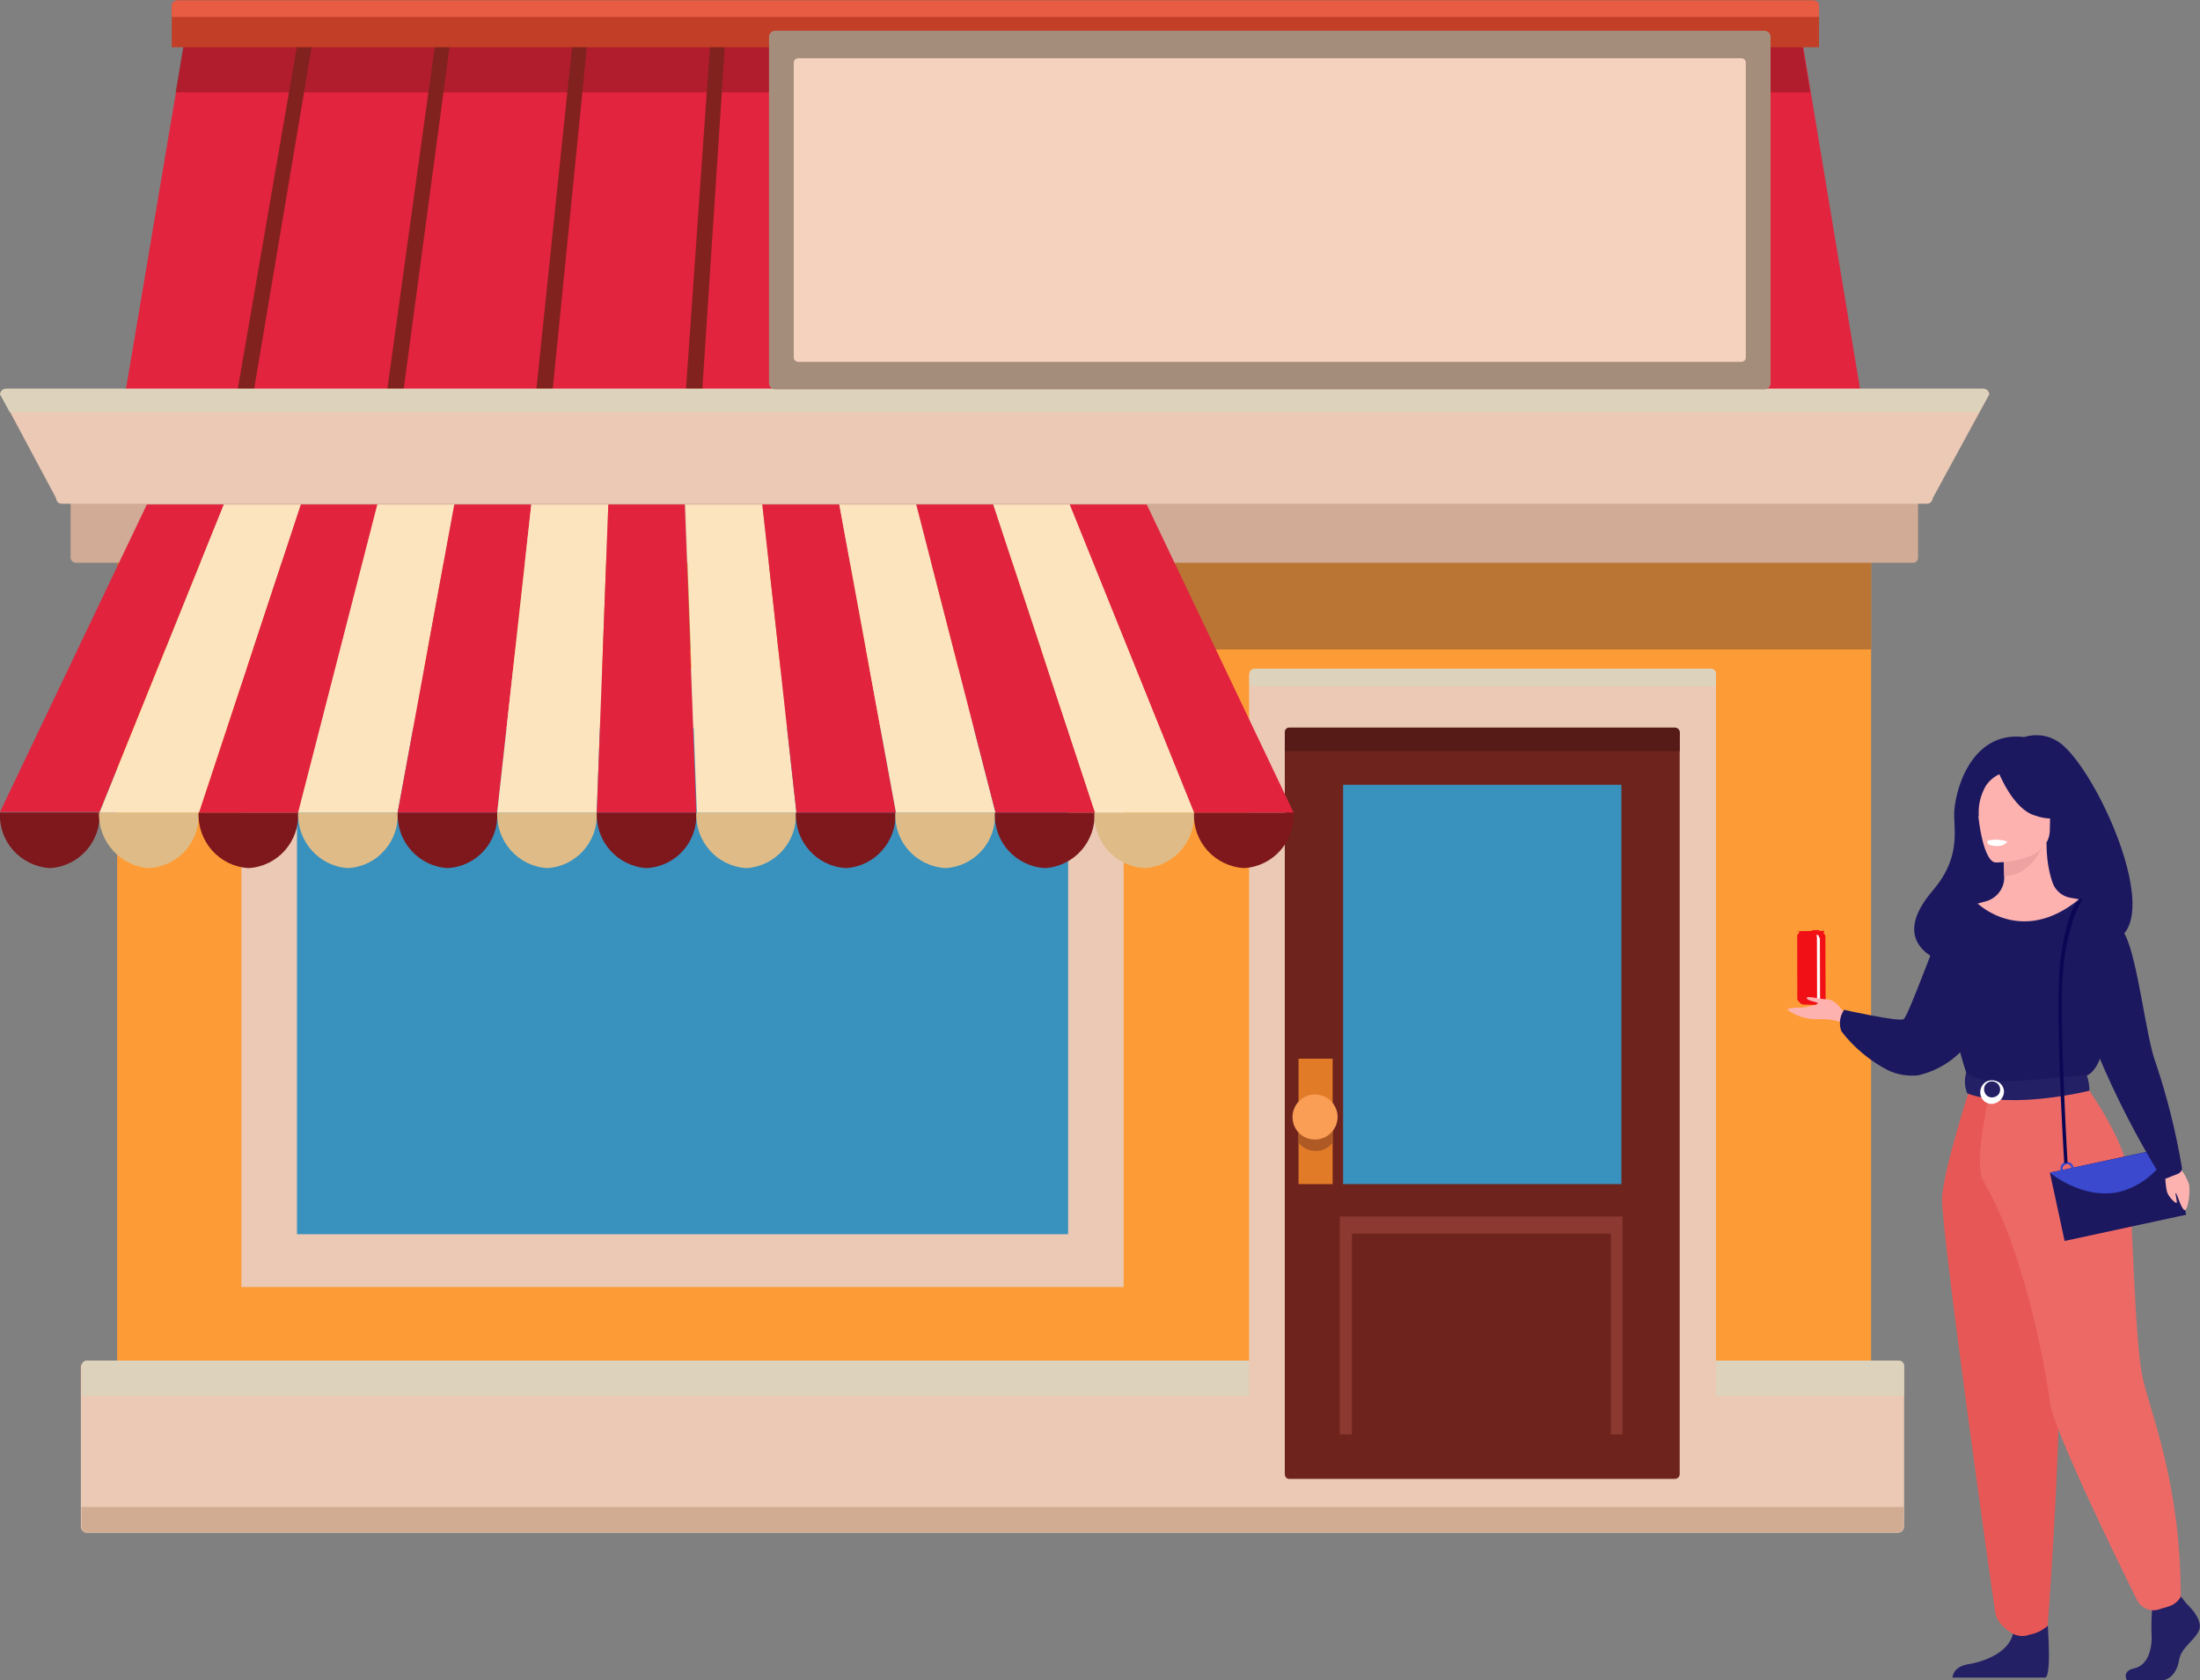 <svg id="e8qma1kcrkhv1" xmlns="http://www.w3.org/2000/svg" xmlns:xlink="http://www.w3.org/1999/xlink" viewBox="0 0 400 305.5" shape-rendering="geometricPrecision" text-rendering="geometricPrecision"><rect x="0" y="0" width="400" height="305.5" fill="#808080" stroke="none"/><style><![CDATA[#e8qma1kcrkhv77_tr {animation: e8qma1kcrkhv77_tr__tr 3000ms linear infinite normal forwards}@keyframes e8qma1kcrkhv77_tr__tr { 0% {transform: translate(359.528px,169.253px) rotate(0deg)} 33.333% {transform: translate(359.528px,169.253px) rotate(25.956deg)} 66.667% {transform: translate(359.528px,169.253px) rotate(-16.192deg)} 100% {transform: translate(359.528px,169.253px) rotate(0deg)} }#e8qma1kcrkhv84_tr {animation: e8qma1kcrkhv84_tr__tr 3000ms linear infinite normal forwards}@keyframes e8qma1kcrkhv84_tr__tr { 0% {transform: translate(368.691px,139.537px) rotate(0deg)} 33.333% {transform: translate(368.691px,139.537px) rotate(0deg);animation-timing-function: cubic-bezier(0.42,0,0.58,1)} 50% {transform: translate(368.691px,139.537px) rotate(3.765deg);animation-timing-function: cubic-bezier(0.42,0,0.58,1)} 66.667% {transform: translate(368.691px,139.537px) rotate(-3.292deg);animation-timing-function: cubic-bezier(0.42,0,0.58,1)} 83.333% {transform: translate(368.691px,139.537px) rotate(0deg)} 100% {transform: translate(368.691px,139.537px) rotate(0deg)} }]]></style><g id="e8qma1kcrkhv2"><g id="e8qma1kcrkhv3" transform="matrix(1 0 0 1 1034.02 1876.79)"><g id="e8qma1kcrkhv4" transform="matrix(1 0 0 1 13.88 0)"><g id="e8qma1kcrkhv5" transform="matrix(1 0 0 1 7.825 0)"><path id="e8qma1kcrkhv6" d="M-714.3,-1786.6L-1036.1,-1786.6L-1022,-1870.3L-728.2,-1870.3L-714.3,-1786.6Z" fill="rgb(226,36,62)" stroke="none" stroke-width="1"/><path id="e8qma1kcrkhv7" d="M-726.6,-1860L-728.3,-1870.2L-1022.1,-1870.2L-1023.8,-1860L-726.6,-1860Z" opacity="0.5" fill="rgb(131,23,30)" stroke="none" stroke-width="1"/><g id="e8qma1kcrkhv8" transform="matrix(1 0 0 1 9.09 2.6)"><path id="e8qma1kcrkhv9" d="M-1019.6,-1802.8L-1022.6,-1802.8L-1010.5,-1872.9L-1007.8,-1872.9L-1019.6,-1802.8Z" fill="rgb(130,34,30)" stroke="none" stroke-width="1"/><path id="e8qma1kcrkhv10" d="M-992.2,-1802.8L-995.2,-1802.8L-985.5,-1872.9L-982.8,-1872.9L-992.2,-1802.8Z" fill="rgb(130,34,30)" stroke="none" stroke-width="1"/><path id="e8qma1kcrkhv11" d="M-964.9,-1802.8L-967.9,-1802.8L-960.6,-1872.9L-957.9,-1872.9L-964.9,-1802.8Z" fill="rgb(130,34,30)" stroke="none" stroke-width="1"/><path id="e8qma1kcrkhv12" d="M-937.5,-1802.8L-940.5,-1802.8L-935.6,-1872.9L-932.9,-1872.9L-937.5,-1802.8Z" fill="rgb(130,34,30)" stroke="none" stroke-width="1"/><path id="e8qma1kcrkhv13" d="M-910.2,-1802.8L-913.2,-1802.8L-910.6,-1872.9L-907.9,-1872.9L-910.2,-1802.8Z" fill="rgb(130,34,30)" stroke="none" stroke-width="1"/><path id="e8qma1kcrkhv14" d="M-882.8,-1802.8L-885.8,-1802.8L-885.6,-1872.9L-882.9,-1872.9L-882.8,-1802.8Z" fill="rgb(130,34,30)" stroke="none" stroke-width="1"/><path id="e8qma1kcrkhv15" d="M-855.5,-1802.8L-858.5,-1802.8L-860.7,-1872.9L-858,-1872.9L-855.5,-1802.8Z" fill="rgb(130,34,30)" stroke="none" stroke-width="1"/><path id="e8qma1kcrkhv16" d="M-828.2,-1802.8L-831.2,-1802.8L-835.8,-1872.9L-833.1,-1872.9L-828.2,-1802.8Z" fill="rgb(130,34,30)" stroke="none" stroke-width="1"/><path id="e8qma1kcrkhv17" d="M-800.8,-1802.8L-803.8,-1802.8L-810.8,-1872.9L-808.1,-1872.9L-800.8,-1802.8Z" fill="rgb(130,34,30)" stroke="none" stroke-width="1"/><path id="e8qma1kcrkhv18" d="M-773.5,-1802.8L-776.5,-1802.8L-785.9,-1872.9L-783.2,-1872.9L-773.5,-1802.8Z" fill="rgb(130,34,30)" stroke="none" stroke-width="1"/><path id="e8qma1kcrkhv19" d="M-746.1,-1802.8L-749.1,-1802.8L-760.8,-1872.9L-758.1,-1872.9L-746.1,-1802.8Z" fill="rgb(130,34,30)" stroke="none" stroke-width="1"/></g><path id="e8qma1kcrkhv20" d="M-725,-1868.2L-725,-1875.7C-725,-1876.3,-725.4,-1876.7,-726,-1876.7L-1023.5,-1876.7C-1024.1,-1876.7,-1024.5,-1876.2,-1024.5,-1875.7L-1024.5,-1868.2L-725,-1868.2Z" fill="rgb(194,62,39)" stroke="none" stroke-width="1"/><path id="e8qma1kcrkhv21" d="M-725,-1873.7L-725,-1875.7C-725,-1876.3,-725.4,-1876.7,-726,-1876.7L-1023.5,-1876.7C-1024.1,-1876.7,-1024.5,-1876.2,-1024.5,-1875.7L-1024.5,-1873.7L-725,-1873.7Z" fill="rgb(232,92,67)" stroke="none" stroke-width="1"/></g><g id="e8qma1kcrkhv22" transform="matrix(1 0 0 1 0 28.289)"><g id="e8qma1kcrkhv23"><rect id="e8qma1kcrkhv24" width="318.9" height="165.5" rx="0" ry="0" transform="matrix(1 0 0 1 -1026.6 -1809.8)" fill="rgb(253,156,54)" stroke="none" stroke-width="1"/><rect id="e8qma1kcrkhv25" width="318.9" height="22.8" rx="0" ry="0" transform="matrix(1 0 0 1 -1026.6 -1809.8)" fill="rgb(186,116,52)" stroke="none" stroke-width="1"/><path id="e8qma1kcrkhv26" d="M-1032.1,-1657.7L-702.8,-1657.7C-702.2,-1657.7,-701.7,-1657.2,-701.7,-1656.6L-701.7,-1627.5C-701.7,-1626.9,-702.2,-1626.4,-702.8,-1626.4L-702.8,-1626.4L-1032.1,-1626.4C-1032.7,-1626.4,-1033.2,-1626.9,-1033.2,-1627.5L-1033.2,-1627.5L-1033.2,-1656.6C-1033.1,-1657.2,-1032.7,-1657.7,-1032.1,-1657.7L-1032.1,-1657.7Z" fill="rgb(235,201,180)" stroke="none" stroke-width="1"/><path id="e8qma1kcrkhv27" d="M-1033.1,-1631.1L-1033.1,-1627.4C-1033.1,-1626.9,-1032.7,-1626.5,-1032.2,-1626.5C-1032.2,-1626.5,-1032.2,-1626.5,-1032.2,-1626.5L-702.7,-1626.5C-702.2,-1626.5,-701.8,-1626.9,-701.8,-1627.4L-701.8,-1627.4L-701.8,-1631.1L-1033.1,-1631.1Z" opacity="0.4" fill="rgb(171,127,97)" stroke="none" stroke-width="1"/><path id="e8qma1kcrkhv28" d="M-701.7,-1651.3L-701.7,-1656.8C-701.7,-1657.3,-702.1,-1657.7,-702.6,-1657.7L-702.6,-1657.7L-1032.1,-1657.7C-1032.6,-1657.7,-1033,-1657.3,-1033,-1656.8C-1033,-1656.8,-1033,-1656.8,-1033,-1656.8L-1033,-1651.3L-701.7,-1651.3Z" transform="matrix(1 0 0 1 0 -0.006)" fill="rgb(221,210,187)" stroke="none" stroke-width="1"/><path id="e8qma1kcrkhv29" d="M-819.7,-1783.5L-737,-1783.5C-736.4,-1783.5,-735.9,-1783,-735.9,-1782.4L-735.9,-1637.3C-735.9,-1636.7,-736.4,-1636.2,-737,-1636.2L-819.7,-1636.2C-820.3,-1636.2,-820.8,-1636.7,-820.8,-1637.3L-820.8,-1782.4C-820.8,-1783,-820.3,-1783.5,-819.7,-1783.5Z" fill="rgb(235,201,180)" stroke="none" stroke-width="1"/><path id="e8qma1kcrkhv30" d="M-735.9,-1780.3L-735.9,-1782.6C-735.9,-1783.1,-736.3,-1783.5,-736.8,-1783.5C-736.8,-1783.5,-736.8,-1783.5,-736.8,-1783.5L-819.8,-1783.5C-820.3,-1783.5,-820.7,-1783.1,-820.7,-1782.6C-820.7,-1782.6,-820.7,-1782.6,-820.7,-1782.6L-820.7,-1780.3L-735.9,-1780.3Z" fill="rgb(221,210,187)" stroke="none" stroke-width="1"/><path id="e8qma1kcrkhv31" d="M-742.5,-1637.1C-742.5,-1636.6,-742.8,-1636.3,-743.3,-1636.2L-813.5,-1636.2C-814,-1636.2,-814.3,-1636.6,-814.3,-1637.1L-814.3,-1771.8C-814.3,-1772.3,-814,-1772.7,-813.5,-1772.7L-743.3,-1772.7C-742.8,-1772.7,-742.5,-1772.3,-742.5,-1771.8L-742.5,-1637.1Z" fill="rgb(110,36,29)" stroke="none" stroke-width="1"/><path id="e8qma1kcrkhv32" d="M-742.5,-1768.5L-742.5,-1771.9C-742.5,-1772.4,-742.8,-1772.7,-743.3,-1772.8L-813.5,-1772.8C-814,-1772.8,-814.3,-1772.4,-814.3,-1771.9L-814.3,-1768.5L-742.5,-1768.5Z" fill="rgb(87,27,23)" stroke="none" stroke-width="1"/><rect id="e8qma1kcrkhv33" width="50.6" height="72.6" rx="0" ry="0" transform="matrix(1 0 0 1 -803.7 -1762.4)" fill="rgb(57,145,190)" stroke="none" stroke-width="1"/><path id="e8qma1kcrkhv34" d="" opacity="0.4" fill="rgb(159,185,198)" stroke="none" stroke-width="1"/><g id="e8qma1kcrkhv35" transform="matrix(1 0 0 1 5.143 5.94)"><path id="e8qma1kcrkhv36" d="M-704.3,-1809.6C-704.3,-1809.1,-704.8,-1808.6,-705.3,-1808.7L-1039.2,-1808.7C-1039.7,-1808.7,-1040.2,-1809.1,-1040.2,-1809.6L-1040.2,-1824.7C-1040.2,-1825.2,-1039.7,-1825.7,-1039.2,-1825.6L-705.3,-1825.6C-704.8,-1825.6,-704.3,-1825.2,-704.3,-1824.7L-704.3,-1809.6Z" fill="rgb(209,171,150)" stroke="none" stroke-width="1"/></g><g id="e8qma1kcrkhv37"><path id="e8qma1kcrkhv38" d="M-696.5,-1814.5C-696.5,-1814,-697,-1813.5,-697.5,-1813.5L-1036.7,-1813.5C-1037.2,-1813.5,-1037.7,-1813.9,-1037.7,-1814.5L-1047.8,-1833.4C-1047.8,-1834,-1047.3,-1834.4,-1046.7,-1834.4L-687.3,-1834.4C-686.7,-1834.4,-686.3,-1834,-686.2,-1833.4L-696.5,-1814.5Z" fill="rgb(235,201,180)" stroke="none" stroke-width="1"/></g><path id="e8qma1kcrkhv39" d="M-688.1,-1830.1L-686.3,-1833.4C-686.3,-1834,-686.8,-1834.4,-687.4,-1834.4L-1046.8,-1834.4C-1047.4,-1834.4,-1047.8,-1834,-1047.9,-1833.4L-1046.1,-1830.1L-688.1,-1830.1Z" fill="rgb(221,210,187)" stroke="none" stroke-width="1"/></g><rect id="e8qma1kcrkhv40" width="51.4" height="39.6" rx="0" ry="0" transform="matrix(1 0 0 1 -804.3 -1683.9)" fill="rgb(140,58,49)" stroke="none" stroke-width="1"/><rect id="e8qma1kcrkhv41" width="47.1" height="36.9" rx="0" ry="0" transform="matrix(1 0 0 1 -802.1 -1680.8)" fill="rgb(110,36,29)" stroke="none" stroke-width="1"/><rect id="e8qma1kcrkhv42" width="6.2" height="22.8" rx="0" ry="0" transform="matrix(1 0 0 1 -811.8 -1712.6)" fill="rgb(225,123,39)" stroke="none" stroke-width="1"/><path id="e8qma1kcrkhv43" d="M-805.6,-1702.4C-807,-1704.1,-809.5,-1704.4,-811.2,-1703C-811.4,-1702.8,-811.6,-1702.6,-811.8,-1702.4L-811.8,-1697.3C-810.4,-1695.6,-807.9,-1695.3,-806.2,-1696.7C-806,-1696.9,-805.8,-1697.1,-805.6,-1697.3L-805.6,-1702.4Z" fill="rgb(175,90,37)" stroke="none" stroke-width="1"/><path id="e8qma1kcrkhv44" d="M-804.7,-1702C-804.7,-1699.8,-806.5,-1697.9,-808.8,-1697.9C-811.1,-1697.9,-812.9,-1699.7,-812.9,-1702C-812.9,-1704.2,-811.1,-1706.1,-808.8,-1706.1C-806.5,-1706.1,-804.7,-1704.2,-804.7,-1702L-804.7,-1702Z" fill="rgb(250,157,85)" stroke="none" stroke-width="1"/></g><rect id="e8qma1kcrkhv45" width="160.4" height="112.4" rx="0" ry="0" transform="matrix(1 0 0 1 -1004 -1755.2)" fill="rgb(235,201,180)" stroke="none" stroke-width="1"/><rect id="e8qma1kcrkhv46" width="140.2" height="92" rx="0" ry="0" transform="matrix(1 0 0 1 -993.9 -1744.4)" fill="rgb(57,145,190)" stroke="none" stroke-width="1"/><rect id="e8qma1kcrkhv47" width="160.4" height="5.1" rx="0" ry="0" transform="matrix(1 0 0 1 -1004 -1755.2)" fill="rgb(221,210,187)" stroke="none" stroke-width="1"/><g id="e8qma1kcrkhv48" transform="matrix(1 0 0 1 0 36.737)"><path id="e8qma1kcrkhv49" d="M-1038.8,-1755.7C-1033.5,-1756,-1029.5,-1760.6,-1029.8,-1765.8L-1047.9,-1765.8C-1048.2,-1760.5,-1044.1,-1756,-1038.8,-1755.7Z" fill="rgb(126,24,29)" stroke="none" stroke-width="1"/><path id="e8qma1kcrkhv50" d="M-1020.8,-1755.7C-1015.5,-1756,-1011.5,-1760.5,-1011.8,-1765.8L-1029.9,-1765.8C-1030.1,-1760.6,-1026,-1756,-1020.8,-1755.7Z" fill="rgb(223,188,135)" stroke="none" stroke-width="1"/><path id="e8qma1kcrkhv51" d="M-1002.7,-1755.7C-997.4,-1756,-993.4,-1760.6,-993.7,-1765.8L-1011.8,-1765.8C-1012,-1760.5,-1008,-1756,-1002.7,-1755.7Z" fill="rgb(126,24,29)" stroke="none" stroke-width="1"/><path id="e8qma1kcrkhv52" d="M-984.6,-1755.7C-979.3,-1756,-975.3,-1760.6,-975.6,-1765.8L-993.7,-1765.8C-993.9,-1760.6,-989.9,-1756,-984.6,-1755.7Z" fill="rgb(223,188,135)" stroke="none" stroke-width="1"/><path id="e8qma1kcrkhv53" d="M-966.5,-1755.7C-961.2,-1756,-957.2,-1760.5,-957.5,-1765.8L-975.6,-1765.8C-975.8,-1760.5,-971.8,-1756,-966.5,-1755.7Z" fill="rgb(126,24,29)" stroke="none" stroke-width="1"/><path id="e8qma1kcrkhv54" d="M-948.4,-1755.7C-943.1,-1756,-939.1,-1760.6,-939.4,-1765.8L-957.5,-1765.8C-957.7,-1760.6,-953.7,-1756,-948.4,-1755.7Z" fill="rgb(223,188,135)" stroke="none" stroke-width="1"/><path id="e8qma1kcrkhv55" d="M-930.3,-1755.7C-925,-1756,-921,-1760.5,-921.3,-1765.8L-939.4,-1765.8C-939.6,-1760.5,-935.6,-1756,-930.3,-1755.7Z" fill="rgb(126,24,29)" stroke="none" stroke-width="1"/><path id="e8qma1kcrkhv56" d="M-912.2,-1755.7C-906.9,-1756,-902.9,-1760.6,-903.2,-1765.8L-921.3,-1765.8C-921.5,-1760.5,-917.5,-1756,-912.2,-1755.7Z" fill="rgb(223,188,135)" stroke="none" stroke-width="1"/><path id="e8qma1kcrkhv57" d="M-894.1,-1755.7C-888.8,-1756,-884.8,-1760.6,-885.1,-1765.8L-903.2,-1765.8C-903.4,-1760.5,-899.4,-1756,-894.1,-1755.7Z" fill="rgb(126,24,29)" stroke="none" stroke-width="1"/><path id="e8qma1kcrkhv58" d="M-876,-1755.7C-870.7,-1756,-866.7,-1760.5,-867,-1765.8L-885.1,-1765.8C-885.4,-1760.5,-881.3,-1756,-876,-1755.7Z" fill="rgb(223,188,135)" stroke="none" stroke-width="1"/><path id="e8qma1kcrkhv59" d="M-857.9,-1755.7C-852.6,-1756,-848.6,-1760.6,-848.9,-1765.8L-867,-1765.8C-867.3,-1760.5,-863.2,-1756,-857.9,-1755.7Z" fill="rgb(126,24,29)" stroke="none" stroke-width="1"/><path id="e8qma1kcrkhv60" d="M-839.8,-1755.7C-834.5,-1756,-830.5,-1760.6,-830.8,-1765.8L-848.9,-1765.8C-849.2,-1760.5,-845.1,-1756,-839.8,-1755.7Z" fill="rgb(223,188,135)" stroke="none" stroke-width="1"/><path id="e8qma1kcrkhv61" d="M-821.7,-1755.7C-816.4,-1756,-812.4,-1760.6,-812.7,-1765.8L-830.8,-1765.8C-831.1,-1760.5,-827,-1756,-821.7,-1755.7Z" fill="rgb(126,24,29)" stroke="none" stroke-width="1"/><path id="e8qma1kcrkhv62" d="M-1021.2,-1821.8L-1047.9,-1765.9L-1029.8,-1765.9L-1007.2,-1821.8L-1021.2,-1821.8Z" fill="rgb(225,35,61)" stroke="none" stroke-width="1"/><path id="e8qma1kcrkhv63" d="M-1007.2,-1821.8L-1029.8,-1765.8L-1011.7,-1765.8L-993.2,-1821.8L-1007.2,-1821.8Z" fill="rgb(252,228,190)" stroke="none" stroke-width="1"/><path id="e8qma1kcrkhv64" d="M-993.2,-1821.8L-1011.7,-1765.8L-993.6,-1765.8L-979.2,-1821.8L-993.2,-1821.8Z" fill="rgb(225,35,61)" stroke="none" stroke-width="1"/><path id="e8qma1kcrkhv65" d="M-979.3,-1821.8L-993.7,-1765.8L-975.6,-1765.8L-965.3,-1821.8L-979.3,-1821.8Z" fill="rgb(252,228,190)" stroke="none" stroke-width="1"/><path id="e8qma1kcrkhv66" d="M-965.3,-1821.8L-975.6,-1765.8L-957.5,-1765.8L-951.3,-1821.8L-965.3,-1821.8Z" fill="rgb(225,35,61)" stroke="none" stroke-width="1"/><path id="e8qma1kcrkhv67" d="M-951.3,-1821.8L-957.5,-1765.8L-939.4,-1765.8L-937.3,-1821.8L-951.3,-1821.8Z" fill="rgb(252,228,190)" stroke="none" stroke-width="1"/><path id="e8qma1kcrkhv68" d="M-937.3,-1821.8L-939.4,-1765.8L-921.3,-1765.8L-923.4,-1821.8L-937.3,-1821.8Z" fill="rgb(225,35,61)" stroke="none" stroke-width="1"/><path id="e8qma1kcrkhv69" d="M-923.3,-1821.8L-921.2,-1765.8L-903.1,-1765.8L-909.3,-1821.8L-923.3,-1821.8Z" fill="rgb(252,228,190)" stroke="none" stroke-width="1"/><path id="e8qma1kcrkhv70" d="M-909.3,-1821.8L-903.1,-1765.8L-885,-1765.8L-895.3,-1821.8L-909.3,-1821.8Z" fill="rgb(225,35,61)" stroke="none" stroke-width="1"/><path id="e8qma1kcrkhv71" d="M-895.3,-1821.8L-885,-1765.8L-866.9,-1765.8L-881.3,-1821.8L-895.3,-1821.8Z" fill="rgb(252,228,190)" stroke="none" stroke-width="1"/><path id="e8qma1kcrkhv72" d="M-881.3,-1821.8L-866.9,-1765.8L-848.8,-1765.8L-867.3,-1821.8L-881.3,-1821.8Z" fill="rgb(225,35,61)" stroke="none" stroke-width="1"/><path id="e8qma1kcrkhv73" d="M-867.3,-1821.8L-848.8,-1765.8L-830.7,-1765.8L-853.3,-1821.8L-867.3,-1821.8Z" fill="rgb(252,228,190)" stroke="none" stroke-width="1"/><path id="e8qma1kcrkhv74" d="M-853.4,-1821.8L-830.8,-1765.8L-812.7,-1765.8L-839.4,-1821.8L-853.4,-1821.8Z" fill="rgb(225,35,61)" stroke="none" stroke-width="1"/></g></g><path id="e8qma1kcrkhv75" d="M-893.1,-1871.2L-713.2,-1871.2C-712.6,-1871.2,-712.1,-1870.7,-712.1,-1870.1C-712.1,-1870.1,-712.1,-1870.1,-712.1,-1870.1L-712.1,-1807.1C-712.1,-1806.5,-712.6,-1806,-713.2,-1806L-893.1,-1806C-893.7,-1806,-894.2,-1806.5,-894.2,-1807.1L-894.2,-1807.1L-894.2,-1870.1C-894.2,-1870.7,-893.7,-1871.2,-893.1,-1871.2L-893.1,-1871.2Z" fill="rgb(165,141,123)" stroke="none" stroke-width="1"/><path id="e8qma1kcrkhv76" d="M-716.6,-1811.8C-716.6,-1811.3,-717,-1811,-717.5,-1811C-717.5,-1811,-717.5,-1811,-717.5,-1811L-888.8,-1811C-889.3,-1811,-889.7,-1811.3,-889.7,-1811.8C-889.7,-1811.8,-889.7,-1811.8,-889.7,-1811.8L-889.7,-1865.4C-889.7,-1865.9,-889.3,-1866.2,-888.8,-1866.2C-888.8,-1866.2,-888.8,-1866.2,-888.8,-1866.2L-717.5,-1866.2C-717,-1866.2,-716.6,-1865.9,-716.6,-1865.4C-716.6,-1865.4,-716.6,-1865.4,-716.6,-1865.4L-716.6,-1811.8Z" fill="rgb(244,210,190)" stroke="none" stroke-width="1"/></g></g><g id="e8qma1kcrkhv77_tr" transform="translate(359.528,169.253) rotate(0)"><g id="e8qma1kcrkhv77" transform="translate(-359.528,-169.253)"><g id="e8qma1kcrkhv78" transform="matrix(-0.961 0.276 -0.276 -0.961 4.786 19.26)"><path id="e8qma1kcrkhv79" d="M-268,-233.1L-270.6,-233.8C-270.6,-233.8,-270.7,-233.7,-270.7,-233.7C-270.7,-233.7,-271.9,-234,-271.9,-234C-271.9,-234,-272,-234.1,-272,-234.1L-272,-234.2L-272.8,-234.4L-272.8,-234.6L-272.7,-234.6L-272.6,-234.8L-272.8,-235.3L-269.6,-246.6C-269.6,-246.6,-269.4,-246.8,-269.3,-246.8L-269.2,-246.8C-269.1,-246.9,-269,-246.9,-269,-247C-268.8,-247.1,-268.5,-247.2,-268.3,-247.1C-268.1,-247.1,-265.6,-246.3,-265.6,-246.3C-265.6,-246.3,-265,-246.1,-265,-245.8L-264.9,-245.6C-264.8,-245.5,-264.7,-245.3,-264.7,-245.1L-264.7,-245L-267.9,-233.8C-267.9,-233.8,-268.3,-233.6,-268.4,-233.4C-268.4,-233.3,-268.4,-233.2,-268.3,-233.1C-267.9,-233.2,-268,-233.1,-268,-233.1" fill="rgb(241,16,22)" stroke="none" stroke-width="1"/><path id="e8qma1kcrkhv80" d="M-271.6,-234.9C-271.6,-234.9,-271.6,-235.4,-271.7,-235.5L-268.6,-246.4L-268.1,-246.2L-271.2,-235.3L-271.3,-234.7L-271.6,-234.9" fill="rgb(255,255,255)" stroke="none" stroke-width="1"/></g><path id="e8qma1kcrkhv81" d="M335.5,184.4C335.5,184.4,333.8,181.7,332.3,181.7C330.9,181.7,328.3,180.9,328.5,181.5C328.7,182,330.3,182.1,330.5,182.4C330.7,182.7,328.1,183.2,327.4,183.2C326.7,183.2,325,183.2,325,183.6C326.5,184.7,328.4,185.3,330.2,185.3C331.8,185.2,333.5,185.4,335,185.9L335.5,184.4Z" fill="rgb(253,178,176)" stroke="none" stroke-width="1"/><path id="e8qma1kcrkhv82" d="M360.8,185.3C360,186.7,359.1,188.1,358.1,189.3C355.9,192.4,352.6,194.6,348.8,195.5C346.9,195.7,345,195.4,343.3,194.6L343.3,194.6C340,192.9,337,190.4,334.8,187.5C334.3,186.2,334.5,184.7,335.3,183.6C335.3,183.6,345.1,185.8,346.1,185.3C347,184.8,352.5,169.1,353.8,167.1C355.1,165.1,359.5,164.1,359.5,164.1L360.8,185.3Z" fill="rgb(28,24,96)" stroke="none" stroke-width="1"/></g></g><g id="e8qma1kcrkhv83"><g id="e8qma1kcrkhv84_tr" transform="translate(368.691,139.537) rotate(0)"><path id="e8qma1kcrkhv84" d="M379.4,171C380,169.8,365.7,165.4,365.5,177.4C365.5,177.4,338.7,176.7,351.5,161.8C355.9,156.6,355.5,152.3,355.3,148.4C355.2,144.4,358.1,132.8,368,134C370,133.4,372.1,133.6,373.8,134.6C381.2,138.4,397.7,175.4,379.4,171Z" transform="translate(-368.691,-139.537)" fill="rgb(28,24,96)" stroke="none" stroke-width="1"/></g><path id="e8qma1kcrkhv85" d="M397.5,291.5C397.5,291.5,400.5,294.2,399.9,296.2C399.3,298.1,396.6,299.4,396.2,301.8C395.8,304.2,394.4,305.5,393,305.5L386.7,305.5C386.7,305.5,385.7,303.8,388.1,303.3C390.4,302.8,391.3,300,391.2,297.4C391.1,295.4,391.2,293.4,391.4,291.3L396.4,290.1L397.5,291.5Z" fill="rgb(35,32,101)" stroke="none" stroke-width="1"/><path id="e8qma1kcrkhv86" d="M372.1,292.7C372.1,292.7,373.2,304.3,371.9,305L355,305C355,305,355,303.1,357.7,302.6C360.4,302.2,365.2,300.6,366,297C366.8,293.4,372.1,292.7,372.1,292.7Z" fill="rgb(35,32,101)" stroke="none" stroke-width="1"/><path id="e8qma1kcrkhv87" d="M384.1,209.4C380.6,201.6,378.5,199.4,378.9,197C379.2,195.2,378,163.5,378,163.5C377.6,163.4,376.8,163.3,376.3,163.2C374.9,162.9,373.7,161.9,373.2,160.5C372.4,158.2,372.1,155.8,372.1,153.3L371.7,153.4L364.2,154.9C364.2,154.9,364.4,157.3,364.4,159.5L364.4,159.6C364.4,161.5,363.1,163.2,361.3,163.8L359.5,164.3C357.8,169.5,356.7,174.8,356.2,180.2C355.7,188.3,361.2,191.8,356.2,207.9C351.1,224,386,213.7,384.1,209.4Z" fill="rgb(253,178,176)" stroke="none" stroke-width="1"/><path id="e8qma1kcrkhv88" d="M364.2,154.7C364.2,154.7,364.4,157.1,364.4,159.3C368.6,159.2,370.8,155.4,371.7,153.2L364.2,154.7Z" fill="rgb(239,162,162)" stroke="none" stroke-width="1"/><path id="e8qma1kcrkhv89" d="M362.8,156.8C362.8,156.8,372.7,157,372.7,150.8C372.7,144.6,374,140.5,367.7,140.1C361.4,139.7,360.1,142.1,359.6,144.1C359.2,146.3,360.3,156.6,362.8,156.8Z" fill="rgb(253,178,176)" stroke="none" stroke-width="1"/><path id="e8qma1kcrkhv90" d="M363.2,140C363.2,140,365.9,147.2,370.1,148.3C372,149,374.2,149,376.1,148.3C374,146.5,372.7,144,372.2,141.3C372.2,141.3,365.3,136.6,363.2,140Z" fill="rgb(28,24,96)" stroke="none" stroke-width="1"/><path id="e8qma1kcrkhv91" d="M363.9,140.6C362.8,141,361.8,141.8,361.1,142.8C360.1,144.5,359.6,146.5,359.8,148.5C359.8,148.5,357.8,143.6,360,140.8C362.4,137.8,363.9,140.6,363.9,140.6Z" fill="rgb(28,24,96)" stroke="none" stroke-width="1"/><path id="e8qma1kcrkhv92" d="M365,153C364.5,153.6,363.7,153.9,362.9,153.8C362.2,153.8,361.7,153.4,361.4,152.8C362.6,152.6,363.8,152.6,365,153Z" fill="rgb(255,255,255)" stroke="none" stroke-width="1"/><path id="e8qma1kcrkhv93" d="M382.8,177.4C382.8,177.4,382.8,182.1,382.5,186.4C382.5,188.6,382.2,190.7,381.7,192.8C380.7,195.1,379.5,195.5,379.5,195.5L370.6,197.7L367.5,198.5L357.7,195.6C357.7,195.6,353.2,183.1,355,176.1C356,172,357.6,168,359.5,164.2C359.5,164.2,367.5,172.1,378,163.5L382.8,177.4Z" fill="rgb(28,24,96)" stroke="none" stroke-width="1"/><path id="e8qma1kcrkhv94" d="M358.3,197.4C358.3,197.4,353.4,212.5,353.1,217.7C352.8,222.9,362.4,291,362.8,293.3C363.2,295.5,365.9,297,365.9,297C366.9,297.5,368,297.6,369,297.2C370.2,297,371.4,296.4,372.3,295.6C372.3,295.6,376.1,247,373.7,229.7C372.3,219,371.5,208.2,371.3,197.3L358.3,197.4Z" fill="rgb(231,87,85)" stroke="none" stroke-width="1"/><path id="e8qma1kcrkhv95" d="M378.9,196.9C378.9,196.9,386.3,206.9,387,213.6C387.7,220.3,388.1,244,389.6,250.6C391.1,257.2,396.5,269.8,396.5,290.3C396,291.2,395.2,291.8,394.2,292.1C393.5,292.3,392.9,292.5,392.2,292.7C390.8,293,389.3,292.3,388.6,291C384.9,283.6,373.3,259.8,372.7,254.9C372.3,251.4,368.6,228.3,360.6,214.7C358.7,211.5,361.8,198.5,361.8,198.5L378.9,196.9Z" fill="rgb(237,105,102)" stroke="none" stroke-width="1"/><path id="e8qma1kcrkhv96" d="M364.8,153.1C364.8,153.1,364.7,153.8,362.8,153.8C362.8,153.8,361.3,153.8,361.3,153C362.5,152.6,363.7,152.7,364.8,153.1Z" fill="rgb(255,255,255)" stroke="none" stroke-width="1"/><path id="e8qma1kcrkhv97" d="M357.5,195C359.2,196.1,361.3,196.7,363.3,196.6C367.9,196.7,379.4,195.4,379.4,195.4C379.7,196.3,379.9,197.3,379.9,198.3C379.9,198.3,365.9,201.8,357.7,198.8C357.2,197.7,357.1,196.3,357.5,195Z" fill="rgb(35,32,101)" stroke="none" stroke-width="1"/><g id="e8qma1kcrkhv98" transform="matrix(1 0 0 1 14.051 24.91)"><path id="e8qma1kcrkhv99" d="M350.3,173.4C350.2,172.2,349.1,171.4,347.9,171.5C346.7,171.6,345.9,172.7,346,173.9C346.1,175,347,175.8,348.1,175.8C349.4,175.7,350.4,174.6,350.3,173.4ZM349.6,173.4C349.5,174.2,348.7,174.7,347.9,174.6C347.1,174.5,346.6,173.7,346.7,172.9C346.8,172.2,347.4,171.7,348.1,171.7C349.1,171.7,349.7,172.5,349.6,173.4L349.6,173.4Z" fill="rgb(255,255,255)" stroke="none" stroke-width="1"/></g><rect id="e8qma1kcrkhv100" width="22.6" height="12.7" rx="0" ry="0" transform="matrix(0.978 -0.211 0.211 0.978 372.706 213.197)" fill="rgb(28,24,96)" stroke="none" stroke-width="1"/><path id="e8qma1kcrkhv101" d="M372.7,213.2C372.7,213.2,378.9,218.4,385.7,216.6C389.8,215.4,393.2,212.4,394.7,208.5L372.7,213.2Z" fill="rgb(58,73,205)" stroke="none" stroke-width="1"/><g id="e8qma1kcrkhv102" transform="matrix(1 0 0 1 19.818 31.055)"><path id="e8qma1kcrkhv103" d="M357.2,181.4C357.2,180.7,356.7,180.2,356,180.2C355.3,180.2,354.8,180.7,354.8,181.4C354.8,182.1,355.3,182.6,356,182.6C356,182.6,356,182.6,356,182.6C356.6,182.6,357.2,182.1,357.2,181.4ZM356.8,181.4C356.8,181.9,356.4,182.2,356,182.2C355.5,182.2,355.2,181.8,355.2,181.4C355.2,181,355.6,180.6,356,180.6C356,180.6,356,180.6,356,180.6C356.4,180.6,356.8,180.9,356.8,181.4L356.8,181.4Z" fill="rgb(58,73,205)" stroke="none" stroke-width="1"/></g><path id="e8qma1kcrkhv104" d="M393.7,214C393.7,214.9,393.8,215.8,394,216.7C394.3,217.6,395.4,218.7,395.7,218.7C396,218.7,395.4,216.9,395.6,216.9C395.8,216.9,396.6,219.9,397.2,220C397.8,220.1,398.3,216.7,398,215.3C397.6,214.2,397.1,213.2,396.3,212.4L393.7,214Z" fill="rgb(253,178,176)" stroke="none" stroke-width="1"/><path id="e8qma1kcrkhv105" d="M378,163.4C381.7,164.2,384.8,166.6,386.4,170C388.7,174.5,390.2,188.6,391.9,193.1C394,199.3,395.6,205.7,396.7,212.2C396.8,212.7,396.5,213.2,396,213.4L394,214.2C393.6,214.4,393.1,214.2,392.8,213.8C388.5,206.8,384.7,199.4,381.5,191.8C379.7,186.9,376.9,182.4,373.3,178.6L378,163.4Z" fill="rgb(28,24,96)" stroke="none" stroke-width="1"/><g id="e8qma1kcrkhv106" transform="matrix(1 0 0 1 19.717 11.896)"><path id="e8qma1kcrkhv107" d="M355.6,199.6C355.6,199.4,354.3,179.3,354.6,167.9C354.6,163.6,355.2,159.4,356.4,155.3C356.8,153.9,357.5,152.5,358.5,151.5L358.9,151.6C358.9,151.6,355.5,156.7,355.2,167.9C355,179.2,356.2,199.3,356.2,199.5L355.6,199.6Z" fill="rgb(11,7,84)" stroke="none" stroke-width="1"/></g></g></svg>
